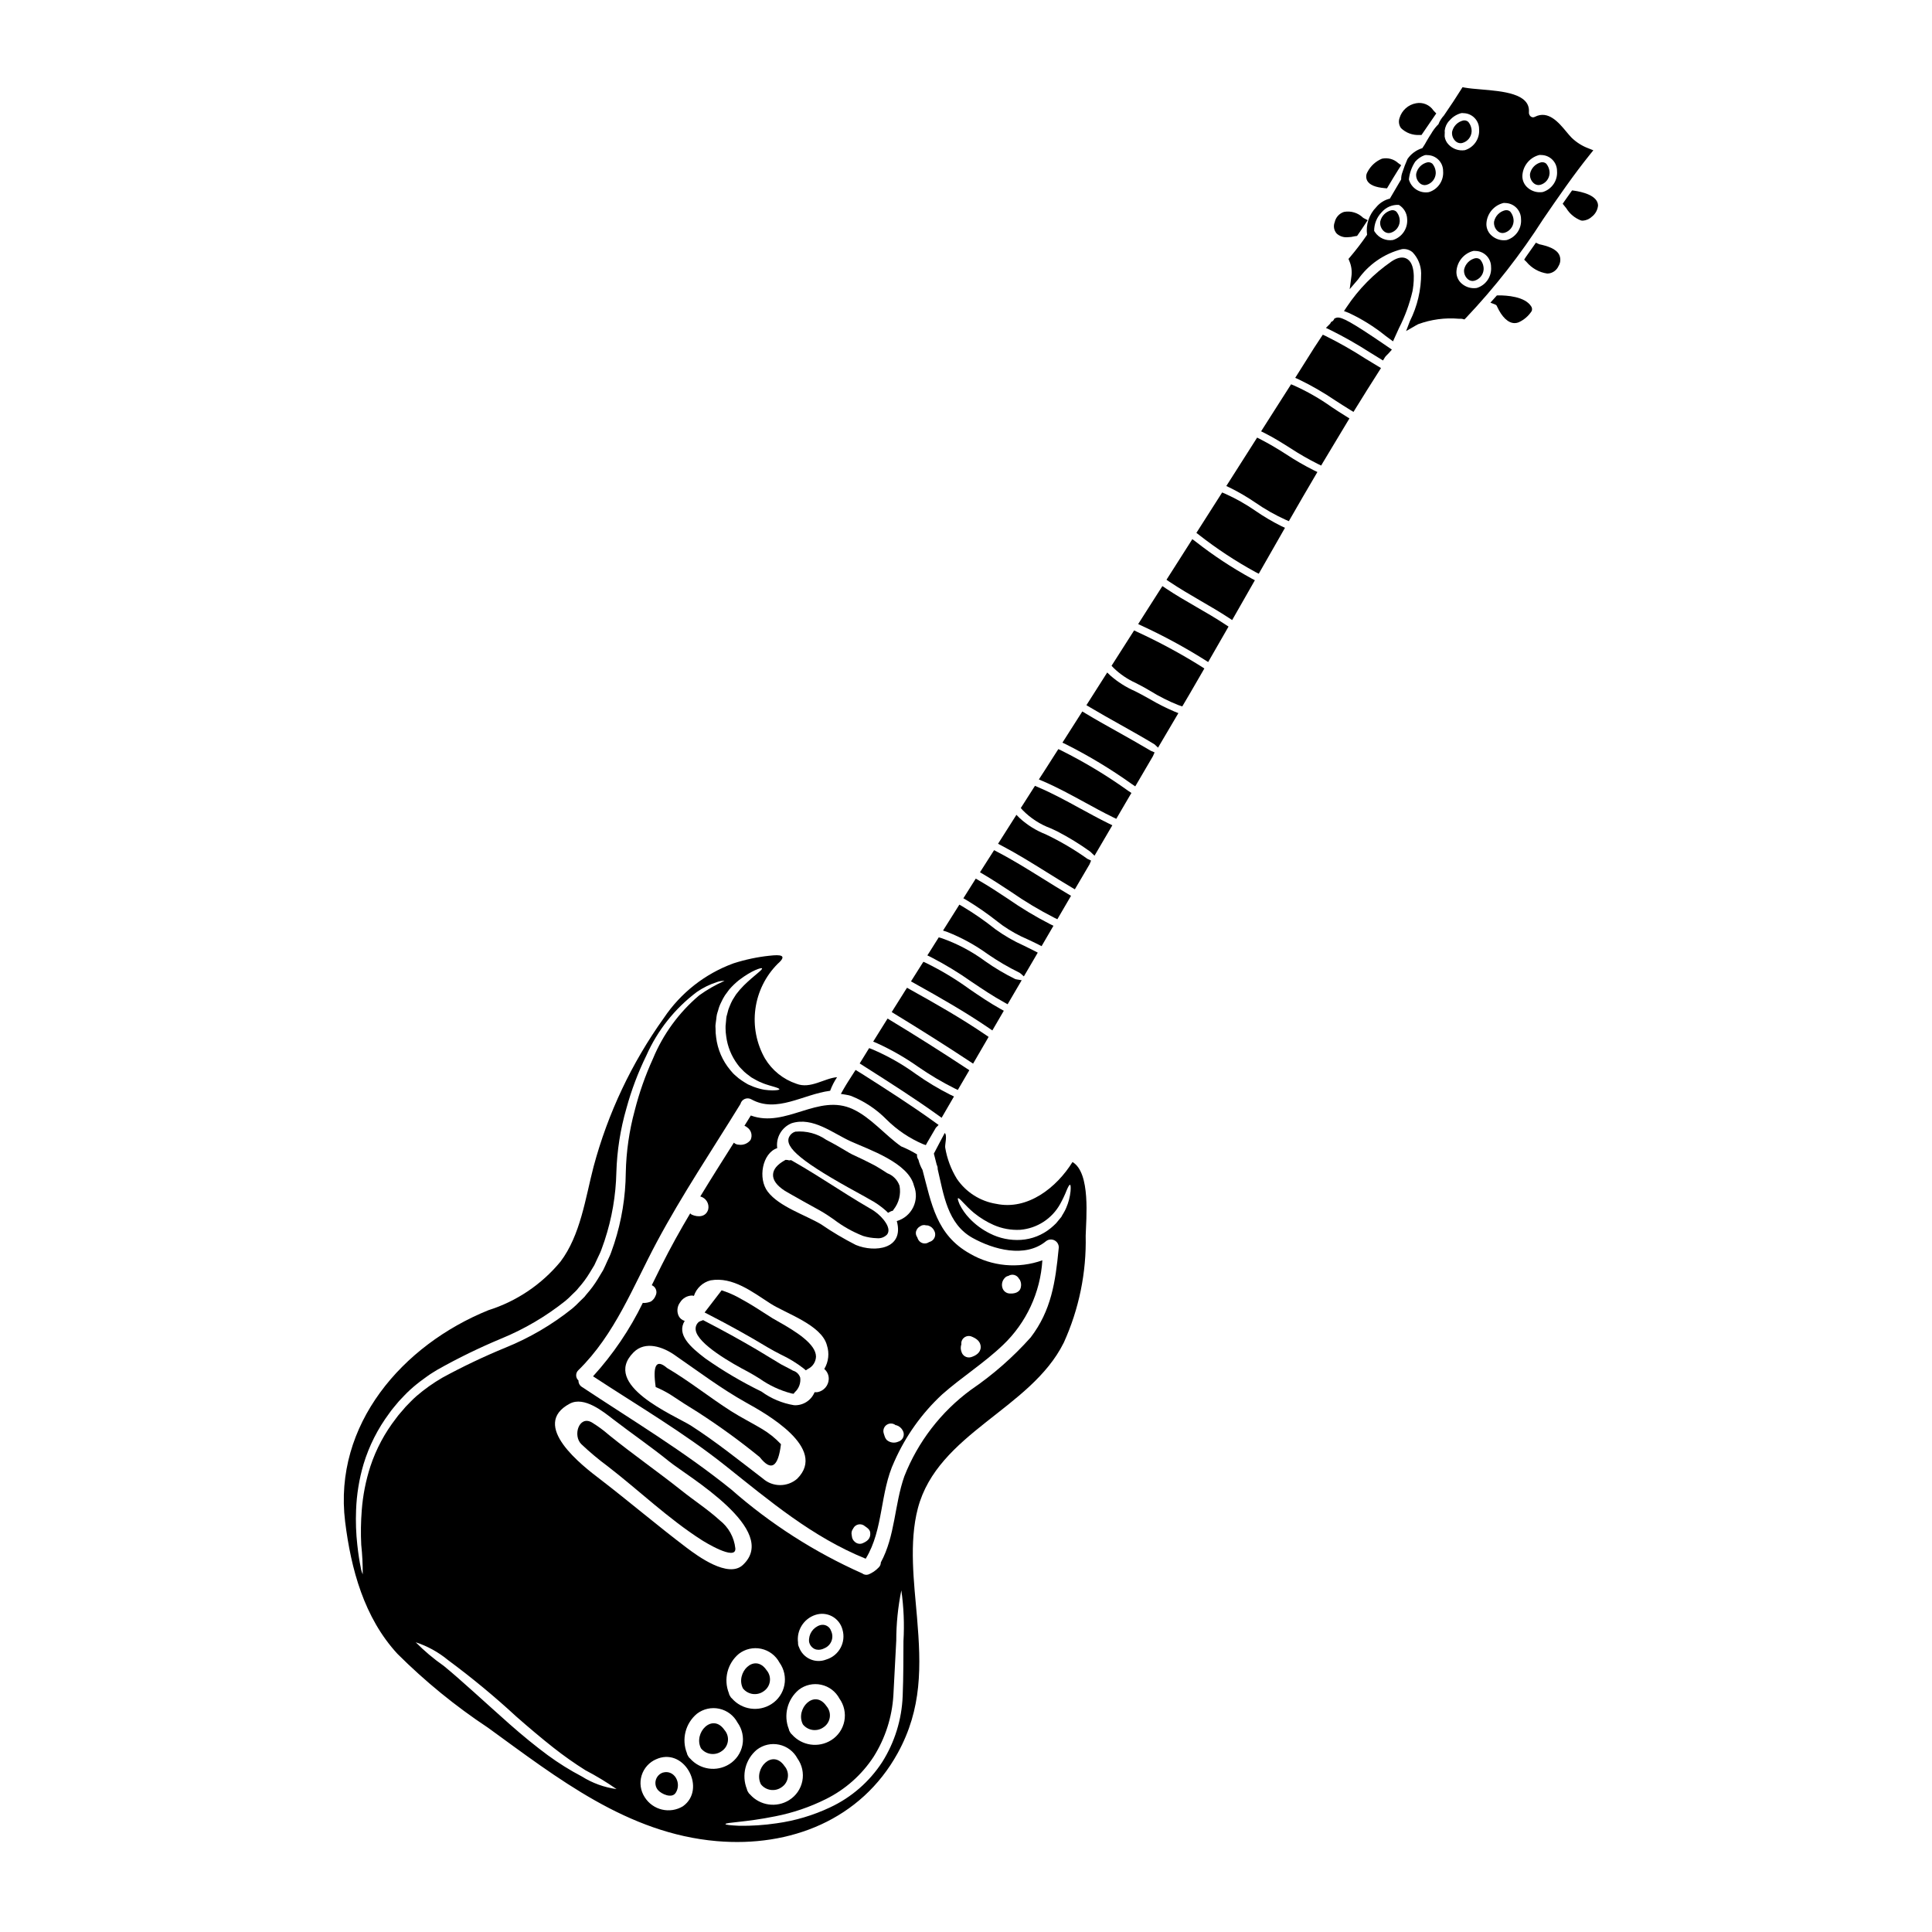 <?xml version="1.0" encoding="UTF-8"?>
<!-- Uploaded to: ICON Repo, www.svgrepo.com, Generator: ICON Repo Mixer Tools -->
<svg fill="#000000" width="800px" height="800px" version="1.1" viewBox="144 144 512 512" xmlns="http://www.w3.org/2000/svg">
 <g>
  <path d="m362.29 601.71c0.887-0.602 1.477-1.559 1.617-2.625 0.141-1.066-0.184-2.141-0.887-2.953-3.211-4.684-8.34 0.789-6.246 4.844v0.004c1.344 1.684 3.777 2.008 5.516 0.73z"/>
  <path d="m359.85 580.98c0.332 0.156 0.699 0.234 1.066 0.23 0.531-0.008 1.055-0.145 1.523-0.391 0.871-0.344 1.562-1.035 1.906-1.906 0.344-0.871 0.309-1.848-0.094-2.691-0.391-1.223-1.688-1.906-2.918-1.539-1.875 0.594-3.086 2.406-2.922 4.363 0.145 0.836 0.676 1.555 1.438 1.934z"/>
  <path d="m342.26 507.55c0.953 0.504 1.969 1.137 3.031 1.785 2.555 1.812 5.414 3.144 8.445 3.938l0.562 0.094 0.359-0.438c1.066-0.973 1.594-2.406 1.41-3.84-0.285-0.898-1-1.59-1.906-1.848-0.363-0.18-0.711-0.395-1.109-0.602-0.688-0.348-1.379-0.707-2.012-1.047-0.984-0.586-1.969-1.18-2.949-1.781-1.141-0.699-2.281-1.391-3.434-2.078-4.449-2.621-9.137-5.203-13.934-7.68l-0.395-0.215-0.43 0.184h0.004c-0.078 0.031-0.16 0.055-0.246 0.066l-0.434 0.211h0.004c-0.641 0.508-0.965 1.309-0.863 2.117 0.391 3.734 9.836 9.023 13.895 11.133z"/>
  <path d="m321.64 513.57c2.445 1.648 4.91 3.207 7.414 4.746v0.004c5.641 3.641 11.078 7.594 16.285 11.836 3.004 3.844 4.879 2.715 5.625-3.434-1.484-1.582-3.188-2.945-5.051-4.051-2.699-1.617-5.547-3.035-8.199-4.723-5.703-3.641-11.086-7.977-16.926-11.414-2.859-2.465-3.867-0.781-3.019 5.051 1.34 0.562 2.633 1.227 3.871 1.984z"/>
  <path d="m345.66 616.87c1.344 1.684 3.777 2.008 5.512 0.734 0.891-0.605 1.477-1.559 1.617-2.625 0.141-1.066-0.184-2.141-0.887-2.953-3.207-4.695-8.34 0.77-6.242 4.844z"/>
  <path d="m510.95 193.86 0.617 0.055 0.316-0.531c0.855-1.438 1.707-2.875 2.609-4.297l0.836-1.305-0.762-0.543h-0.004c-1.16-1.082-2.777-1.523-4.328-1.184-1.656 0.68-3.016 1.926-3.832 3.516-0.434 0.715-0.457 1.605-0.062 2.344 0.621 1.086 2.125 1.723 4.609 1.945z"/>
  <path d="m319.65 613.76c-0.918 0.316-1.613 1.07-1.863 2.008s-0.016 1.938 0.625 2.664c0.906 1 3.621 2.285 4.656 0.684 1.652-2.555-0.367-6.242-3.418-5.356z"/>
  <path d="m521.55 193.06c0.156 0 0.316-0.02 0.469-0.059 1.395-0.375 2.391-1.605 2.469-3.047 0.023-0.945-0.301-1.867-0.91-2.586-0.367-0.309-0.852-0.434-1.324-0.344-1.484 0.352-2.637 1.527-2.949 3.023-0.102 0.922 0.242 1.836 0.918 2.469 0.359 0.34 0.832 0.531 1.328 0.543z"/>
  <path d="m346.41 592.18c0.887-0.605 1.477-1.559 1.617-2.625 0.137-1.062-0.184-2.137-0.887-2.949-3.211-4.688-8.34 0.789-6.246 4.844 1.348 1.684 3.781 2.004 5.516 0.73z"/>
  <path d="m347.52 501.11c1.047 0.633 2.227 1.246 3.445 1.875 2.141 1.004 4.164 2.238 6.031 3.688l0.551 0.477 0.617-0.395h0.004c1.254-0.625 2.055-1.895 2.078-3.297-0.082-3.231-4.941-6.398-10.184-9.34-0.613-0.344-1.094-0.609-1.379-0.789l-1.703-1.09c-2.066-1.336-4.207-2.711-6.391-3.894v0.004c-1.484-0.883-3.051-1.609-4.68-2.172l-0.668-0.23-4.512 5.871 1.055 0.543c5.527 2.84 10.832 5.785 15.734 8.75z"/>
  <path d="m305.1 532.62c8.266 6.383 16.027 13.867 24.828 19.492 0.559 0.367 9.199 5.734 8.945 2.223-0.316-2.941-1.812-5.633-4.148-7.449-3.148-2.875-6.734-5.18-10.07-7.848-6.336-5.035-12.961-9.641-19.25-14.727-1.438-1.258-2.981-2.391-4.609-3.383-3.371-1.859-5.066 3.543-2.715 5.812h-0.004c2.223 2.098 4.566 4.062 7.023 5.879z"/>
  <path d="m512.02 205.77c0.156 0 0.309-0.02 0.457-0.059 1.395-0.379 2.391-1.609 2.469-3.051 0.027-0.949-0.301-1.871-0.914-2.59-0.363-0.312-0.848-0.438-1.316-0.34-1.484 0.352-2.629 1.523-2.945 3.016-0.102 0.922 0.234 1.84 0.914 2.477 0.359 0.344 0.84 0.539 1.336 0.547z"/>
  <path d="m408.41 388.28 1.344 1.012c2.07 1.445 4.289 2.676 6.617 3.664 0.945 0.441 1.895 0.883 2.828 1.363l0.832 0.422 3.148-5.406-0.965-0.461 0.004-0.004c-3.852-1.98-7.566-4.215-11.117-6.691-2.484-1.645-5.047-3.344-7.695-4.859l-0.82-0.477-3.285 5.211 0.891 0.512c2.856 1.734 5.598 3.644 8.219 5.715z"/>
  <path d="m405.71 396.82c2.691 1.859 5.519 3.516 8.457 4.953 0.098 0.051 0.188 0.117 0.27 0.191l0.898 0.789 1.301-2.215c0.625-1.062 1.25-2.121 1.867-3.191l0.512-0.891-0.91-0.473c-0.922-0.477-1.836-0.926-2.754-1.371h-0.008c-2.66-1.188-5.188-2.648-7.551-4.352-2.773-2.211-5.691-4.231-8.734-6.051l-0.816-0.469-4.328 6.867 1.18 0.395c3.766 1.492 7.332 3.449 10.617 5.816z"/>
  <path d="m351.98 459.57 0.473 0.277c0.461 0.273 0.918 0.535 1.371 0.789 1.227 0.699 2.453 1.387 3.676 2.074l1.492 0.82c1.539 0.836 3.125 1.699 4.57 2.676l1.418 0.973-0.004-0.004c2.375 1.809 4.988 3.281 7.769 4.371 1.18 0.359 2.398 0.559 3.633 0.594 1.016 0.117 2.027-0.254 2.727-1 0.988-1.379-0.395-3.184-0.855-3.793h0.004c-1.016-1.27-2.277-2.324-3.707-3.098-2.023-1.18-4.035-2.394-6.004-3.633l-2.68-1.699c-3.859-2.453-7.852-4.988-11.91-7.297l-0.316-0.18-0.355 0.062 0.004-0.004c-0.188 0.02-0.375-0.012-0.551-0.086l-0.543-0.039-0.223 0.125c-2.051 1.152-3.062 2.41-3.106 3.828-0.043 1.422 0.984 2.856 3.117 4.242z"/>
  <path d="m406.11 416.48 0.871 0.598 3.039-5.219-0.883-0.484c-2.832-1.574-5.578-3.441-8.227-5.254v-0.004c-3.598-2.613-7.418-4.918-11.414-6.883l-0.789-0.355-0.461 0.719c-0.762 1.18-1.523 2.402-2.273 3.598l-0.551 0.875 0.902 0.508c6.805 3.797 13.438 7.562 19.785 11.902z"/>
  <path d="m401.44 404.16c2.801 1.887 5.703 3.84 8.75 5.512l0.84 0.465 3.727-6.367-1.406-0.23v-0.008c-0.125-0.012-0.25-0.047-0.367-0.102-2.742-1.348-5.375-2.914-7.871-4.676-3.543-2.621-7.461-4.691-11.621-6.144l-0.711-0.203-1.215 1.926c-0.402 0.641-0.805 1.281-1.207 1.922l-0.602 0.934 0.996 0.484-0.004-0.004c3.707 1.918 7.281 4.086 10.691 6.492z"/>
  <path d="m421.09 365.09c-2.527-0.992-4.852-2.441-6.856-4.273l-0.871-0.879-4.867 7.668 0.945 0.496c4.043 2.113 7.992 4.574 11.809 6.949 2.238 1.398 4.477 2.785 6.746 4.129l0.852 0.5 3.887-6.617 0.418-0.992-0.965-0.465-0.004 0.004c-3.5-2.492-7.211-4.676-11.094-6.519z"/>
  <path d="m412 380.39c3.641 2.527 7.445 4.805 11.391 6.82l0.82 0.395 3.625-6.211-0.848-0.5c-2.254-1.328-4.473-2.707-6.691-4.09-3.891-2.426-7.91-4.926-12.062-7.086l-0.789-0.418-0.484 0.758c-0.914 1.414-1.816 2.832-2.707 4.242l-0.551 0.867 0.891 0.516c2.516 1.488 5 3.117 7.406 4.707z"/>
  <path d="m329.77 607.33c1.344 1.68 3.773 2 5.508 0.727 0.891-0.602 1.477-1.555 1.617-2.621 0.141-1.066-0.184-2.141-0.887-2.949-3.203-4.688-8.336 0.773-6.238 4.844z"/>
  <path d="m401.01 425.3 0.871 0.574 4.113-7.086-0.758-0.52c-6.535-4.457-13.5-8.398-20.074-12.059l-0.789-0.445-0.5 0.766c-0.156 0.238-0.312 0.48-0.422 0.68l-0.18 0.289c-0.816 1.285-1.629 2.578-2.434 3.867l-0.523 0.848 0.852 0.516c6.781 4.133 13.469 8.359 19.844 12.57z"/>
  <path d="m371.59 460.24c0.852 0.465 1.504 0.824 1.883 1.043l0.859 0.496h-0.004c1.625 0.844 3.141 1.895 4.504 3.117l0.512 0.508 0.637-0.336v0.004c0.078-0.051 0.164-0.09 0.254-0.117l0.371-0.094 0.203-0.32v0.004c1.414-1.773 1.988-4.07 1.578-6.301-0.523-1.531-1.707-2.75-3.223-3.32-1.082-0.707-2.18-1.406-3.34-2.066-1.988-1.043-3.938-1.992-5.938-2.898-0.395-0.176-1.086-0.594-1.969-1.121-1.309-0.789-3.098-1.828-4.922-2.754-2.398-1.68-5.316-2.453-8.234-2.184-0.695 0.207-1.273 0.691-1.605 1.336-1.441 2.805 3.543 6.871 18.434 15.004z"/>
  <path d="m369.52 434.42c3.531 1.41 6.734 3.535 9.402 6.246 2.773 2.762 6.047 4.977 9.641 6.519l0.789 0.281 0.395-0.719c0.441-0.762 0.887-1.523 1.332-2.285l0.945-1.617 0.719-0.723-0.938-0.672c-6.34-4.578-13.047-8.84-19.527-12.965l-1.543-0.938-0.527 0.82c-0.898 1.391-1.945 3.008-2.676 4.297l-0.695 1.23 1.398 0.223-0.004 0.004c0.438 0.062 0.867 0.164 1.289 0.297z"/>
  <path d="m392.66 439.59 0.879 0.633 3.277-5.648-0.973-0.461 0.004 0.004c-3.168-1.598-6.211-3.426-9.105-5.477-3.621-2.633-7.531-4.844-11.652-6.594l-0.758-0.289-2.508 4.062 1.602 1.02c6.391 4.062 12.992 8.262 19.234 12.75z"/>
  <path d="m387.3 426.7c3.094 2.148 6.336 4.07 9.707 5.754l0.82 0.395 3.055-5.234-0.789-0.516c-6.738-4.438-13.48-8.695-20.051-12.668l-0.824-0.5-0.516 0.816c-0.594 0.938-1.18 1.875-1.754 2.809l-1.547 2.484 1.066 0.445c3.797 1.73 7.422 3.812 10.832 6.215z"/>
  <path d="m484.88 264.42c-2.242-1.469-4.559-2.82-6.941-4.055l-0.789-0.395-0.477 0.75c-2.363 3.715-4.723 7.426-7.086 11.137l-0.605 0.945 1.016 0.477h0.004c2.328 1.156 4.574 2.473 6.719 3.938 2.539 1.762 5.231 3.285 8.047 4.559l0.789 0.336 0.434-0.75c2.172-3.793 4.379-7.59 6.594-11.348l0.539-0.926-0.969-0.465-0.004-0.004c-2.504-1.254-4.93-2.656-7.269-4.199z"/>
  <path d="m476.72 279.38c-2.543-1.762-5.25-3.285-8.078-4.551l-0.758-0.32-6.828 10.711 0.73 0.551v0.004c4.707 3.684 9.711 6.973 14.957 9.84l0.84 0.43 6.953-12.172-0.977-0.453c-2.371-1.184-4.656-2.531-6.84-4.039z"/>
  <path d="m552.5 187.01h-0.074c-1.484 0.352-2.633 1.527-2.949 3.019-0.105 0.922 0.234 1.836 0.914 2.465 0.359 0.348 0.836 0.543 1.336 0.551 0.156 0 0.312-0.02 0.461-0.059 1.395-0.375 2.391-1.605 2.465-3.047 0.027-0.945-0.297-1.867-0.91-2.59-0.348-0.285-0.801-0.41-1.242-0.34z"/>
  <path d="m505.88 239.06c-3.394-2.195-6.91-4.195-10.531-5.996l-0.789-0.367-0.473 0.703c-0.621 0.93-1.242 1.875-1.84 2.797l-5 7.934 1.035 0.465c3.312 1.602 6.504 3.441 9.547 5.508 1.336 0.859 2.664 1.719 4.023 2.547l0.84 0.508 0.512-0.836c2.043-3.332 4.125-6.633 6.234-9.934l0.539-0.852-0.863-0.52c-1.078-0.629-2.148-1.297-3.234-1.957z"/>
  <path d="m501.06 206.87c0.664-0.008 1.324-0.094 1.969-0.258l0.609-0.09 0.238-0.336c0.684-0.965 1.348-1.945 1.969-2.926l0.602-0.918-0.973-0.496 0.004 0.004c-0.098-0.051-0.188-0.113-0.277-0.176-1.332-1.289-3.207-1.855-5.031-1.516-1.25 0.402-2.184 1.438-2.457 2.719-0.418 1.027-0.211 2.199 0.527 3.023 0.77 0.695 1.789 1.047 2.82 0.969z"/>
  <path d="m460.83 287.51-0.852-0.625-0.566 0.891c-1.926 3-3.848 6.016-5.766 9.055l-0.516 0.812 0.789 0.535c2.703 1.805 5.535 3.453 8.266 5.047 2.484 1.438 5.055 2.93 7.477 4.523l0.875 0.57 6.019-10.551-0.914-0.473v-0.008c-5.199-2.848-10.152-6.117-14.812-9.777z"/>
  <path d="m565.41 184.87 0.84-1.039-1.234-0.496h-0.004c-1.695-0.625-3.238-1.598-4.531-2.856-0.434-0.438-0.895-0.992-1.379-1.574-2.023-2.43-4.785-5.769-8.359-3.938-0.332 0.188-0.742 0.156-1.051-0.07-0.379-0.289-0.57-0.762-0.508-1.234 0.305-4.871-6.891-5.481-12.672-5.965-1.621-0.133-3.148-0.27-4.273-0.469l-0.656-0.121-0.355 0.566c-1.305 2.082-2.754 4.297-4.551 6.898l0.004 0.004c-0.641 0.688-1.148 1.488-1.488 2.363l-0.395 0.395c-0.57 0.629-1.074 1.32-1.496 2.059-0.191 0.312-0.395 0.613-0.574 0.895-0.133 0.188-0.332 0.535-0.566 0.949v-0.004c-0.367 0.699-0.777 1.375-1.227 2.027-1.602 0.484-2.992 1.5-3.938 2.883-0.512 1.156-0.961 2.336-1.352 3.543-0.223 0.594-0.332 1.227-0.32 1.863l-0.082 0.133c-0.113 0.188-0.23 0.395-0.324 0.543l-2.586 4.406c-1.41 0.34-2.672 1.129-3.598 2.246-1.91 1.934-2.816 4.648-2.445 7.344-1.406 2.051-2.922 4.031-4.531 5.93l-0.395 0.461 0.23 0.562c0.559 1.309 0.746 2.746 0.535 4.152l-0.453 3.312 2.176-2.539 0.004 0.004c2.797-4.008 6.941-6.875 11.676-8.082 1.016-0.137 2.035 0.168 2.812 0.832 1.422 1.488 2.234 3.453 2.273 5.512 0.023 4.426-1 8.797-2.988 12.75l-1 2.621 2.566-1.48c0.215-0.121 0.426-0.242 0.645-0.348h0.004c3.422-1.254 7.074-1.75 10.707-1.441h0.691c0.102 0 0.203 0.012 0.301 0.043l0.543 0.145 0.395-0.395c7.637-8.059 14.488-16.824 20.469-26.176 3.957-5.773 8.027-11.715 12.461-17.215zm-16.508 8.918c-0.926-0.762-1.461-1.898-1.461-3.102 0.07-2.523 1.723-4.731 4.125-5.508l0.309-0.09c0.074-0.023 0.156-0.031 0.234-0.027 0.105 0 0.215 0.004 0.32 0.02h0.051c2.312 0.039 4.164 1.934 4.148 4.246 0.203 2.516-1.371 4.832-3.789 5.566-1.41 0.223-2.848-0.18-3.938-1.105zm-17.48 25.41v0.004c-0.922-0.762-1.457-1.898-1.457-3.094 0.074-2.527 1.73-4.734 4.137-5.512l0.293-0.082c0.078-0.023 0.156-0.035 0.238-0.031 0.105 0 0.211 0.004 0.316 0.02h0.051c2.312 0.035 4.164 1.93 4.148 4.242 0.207 2.516-1.367 4.836-3.781 5.57-1.414 0.219-2.856-0.188-3.945-1.113zm7.941-12.711v0.004c-0.922-0.762-1.457-1.898-1.453-3.098 0.066-2.481 1.672-4.656 4.023-5.453l0.395-0.125c0.082-0.023 0.168-0.035 0.258-0.035 0.078 0 0.172 0 0.305 0.02h-0.004c2.324 0.031 4.195 1.922 4.199 4.246 0.211 2.516-1.367 4.836-3.781 5.57-1.414 0.223-2.856-0.188-3.941-1.125zm-11.309-30.445c0.746-0.922 1.746-1.605 2.875-1.969l0.293-0.086c0.18-0.039 0.367-0.039 0.551 0h0.055c2.312 0.039 4.164 1.934 4.148 4.246 0.207 2.516-1.367 4.832-3.781 5.566-1.605 0.238-3.227-0.332-4.332-1.52-0.555-0.574-0.91-1.309-1.016-2.102-0.016-0.199-0.012-0.398 0.008-0.594 0.031-0.316 0.031-0.633 0-0.949 0.109-0.977 0.523-1.891 1.18-2.621zm-9.004 10.793c0.664-0.762 1.508-1.344 2.457-1.691h0.031l0.148-0.035c0.184-0.039 0.371-0.039 0.555 0h0.051c2.316 0.031 4.168 1.93 4.148 4.246 0.207 2.516-1.367 4.832-3.781 5.566-2.367 0.402-4.656-1.051-5.293-3.367 0.176-1.684 0.754-3.305 1.684-4.719zm-8.914 13.43c1.133-1.332 2.82-2.062 4.57-1.969 1.324 0.789 2.156 2.203 2.207 3.742 0.203 2.516-1.371 4.832-3.781 5.57-1.84 0.285-3.676-0.516-4.727-2.051l-0.242-0.367v0.004c-0.008-1.84 0.699-3.606 1.973-4.93z"/>
  <path d="m461.07 304.86c-2.727-1.574-5.547-3.203-8.188-4.981l-0.836-0.559-0.543 0.848c-1.211 1.887-2.414 3.777-3.621 5.672l-2.254 3.543 1.012 0.477c5.738 2.652 11.305 5.672 16.66 9.031l0.875 0.555 5.402-9.398-0.789-0.512c-2.512-1.66-5.16-3.211-7.719-4.676z"/>
  <path d="m537.18 215.37c0.027-0.941-0.297-1.863-0.914-2.582-0.34-0.297-0.797-0.426-1.242-0.355h-0.078c-1.484 0.348-2.629 1.527-2.945 3.016-0.102 0.922 0.238 1.84 0.918 2.469 0.359 0.344 0.836 0.539 1.336 0.547 0.152 0 0.309-0.02 0.457-0.059 1.391-0.375 2.387-1.598 2.469-3.035z"/>
  <path d="m542.96 199.72h-0.07c-1.484 0.348-2.633 1.523-2.945 3.016-0.105 0.922 0.234 1.836 0.91 2.473 0.359 0.344 0.84 0.543 1.34 0.551 0.156 0 0.309-0.023 0.461-0.059 1.395-0.379 2.387-1.609 2.465-3.051 0.023-0.949-0.301-1.871-0.91-2.59-0.348-0.293-0.805-0.418-1.25-0.34z"/>
  <path d="m520.17 179.77h0.543l0.305-0.445c1.051-1.539 2.098-3.07 3.148-4.598l0.461-0.66-0.562-0.586c-0.07-0.07-0.133-0.145-0.195-0.219-1.008-1.488-2.801-2.234-4.566-1.902-2.102 0.363-3.816 1.891-4.418 3.938-0.305 0.895-0.156 1.887 0.395 2.656 1.305 1.262 3.078 1.918 4.891 1.816z"/>
  <path d="m498.25 228.18-0.586 0.203-0.223 0.395h-0.004c-0.086 0.168-0.223 0.305-0.395 0.395l-0.281 0.137-0.148 0.281h0.004c-0.066 0.117-0.148 0.23-0.246 0.324l-0.984 0.984 1.258 0.598h0.004c3.574 1.777 7.051 3.75 10.41 5.914l3.449 2.121 0.516-0.844c0.055-0.098 0.121-0.188 0.199-0.27 0.305-0.293 0.613-0.598 0.902-0.922l0.742-0.844-2.301-1.574c-8.289-5.633-11.035-7.176-12.316-6.898z"/>
  <path d="m517 212.68c-1.102-0.73-2.504-0.535-4.188 0.57-4.723 3.254-8.781 7.379-11.953 12.156l-0.688 1.031 1.156 0.438v-0.004c3.519 1.629 6.824 3.684 9.84 6.121l1.996 1.473 0.496-1.117c0.355-0.789 0.719-1.574 1.086-2.391 1.59-3.106 2.793-6.394 3.586-9.797 0.203-1.125 1.141-6.84-1.332-8.48z"/>
  <path d="m496.87 251.85c-3.129-2.219-6.465-4.125-9.961-5.695l-0.758-0.312-0.445 0.695c-1.348 2.125-2.703 4.254-4.07 6.379l-3.43 5.387 0.98 0.488c2.281 1.141 4.504 2.539 6.648 3.891 2.406 1.578 4.902 3.016 7.477 4.301l0.812 0.395 0.457-0.789c2.164-3.637 4.34-7.258 6.527-10.859l0.508-0.84-0.824-0.52c-1.324-0.789-2.621-1.668-3.922-2.519z"/>
  <path d="m445.34 311.44-0.789-0.371-5.977 9.363 0.52 0.559c1.723 1.672 3.719 3.027 5.906 4.012 0.738 0.395 1.492 0.789 2.234 1.18l1.527 0.883c2.398 1.488 4.926 2.762 7.551 3.805l1.004 0.336 1.969-3.34c1.141-1.969 2.289-3.938 3.418-5.902l0.465-0.816-0.789-0.504-0.004-0.004c-5.477-3.426-11.164-6.496-17.035-9.199z"/>
  <path d="m430.23 358.23c-3.602-1.969-7.324-4.004-11.191-5.648l-0.758-0.328-0.453 0.699c-0.973 1.508-1.941 3.035-2.91 4.562l-0.395 0.617 0.477 0.551 0.004 0.004c2.09 2.137 4.625 3.781 7.43 4.82 0.566 0.262 1.129 0.523 1.688 0.789 3.062 1.578 6.004 3.383 8.801 5.394l1.137 1.082 4.723-8.066-0.957-0.465c-2.551-1.254-5.113-2.656-7.594-4.012z"/>
  <path d="m428.22 451.95c-4.164 6.723-11.852 12.871-20.238 11.074v0.004c-4.234-0.688-8-3.09-10.406-6.641-1.551-2.527-2.598-5.332-3.086-8.254-0.125-0.812 0.605-3.258-0.125-3.879-0.953 1.812-1.941 3.637-2.879 5.465 0.254 1.004 0.512 1.988 0.762 2.988h0.004c0.18 0.336 0.262 0.715 0.238 1.098 1.602 6.781 2.57 14.52 9.215 18.234 5.574 3.113 13.961 5.414 19.461 0.922 0.68-0.566 1.645-0.641 2.406-0.188 0.758 0.453 1.152 1.336 0.977 2.207-0.844 8.738-1.941 16.301-7.402 23.445-4.695 5.258-10.012 9.922-15.84 13.887-7.926 5.824-14.047 13.77-17.648 22.922-2.652 7.562-2.402 15.777-6.231 22.828v0.004c0.004 0.512-0.211 1-0.586 1.348-0.762 0.805-1.688 1.434-2.715 1.844-0.57 0.184-1.191 0.066-1.656-0.305-12.609-5.609-24.293-13.094-34.66-22.207-12.5-10.105-26.227-18.332-39.605-27.199l0.004 0.004c-0.586-0.363-0.934-1.016-0.906-1.703-0.387-0.344-0.613-0.84-0.617-1.359-0.008-0.52 0.207-1.016 0.586-1.371 9.723-9.516 14.488-22.195 20.777-33.949 6.738-12.594 14.711-24.465 22.18-36.605 0.148-0.594 0.566-1.086 1.129-1.328 0.566-0.242 1.211-0.207 1.742 0.094 6.769 3.762 13.73-1.352 20.891-2.258h0.004c0.469-1.273 1.086-2.484 1.84-3.606-3.387 0.273-7.039 3.195-10.773 1.746h0.004c-3.5-1.168-6.461-3.551-8.355-6.719-2.246-3.973-3.137-8.57-2.527-13.094 0.605-4.523 2.676-8.723 5.894-11.957 2.699-2.363 0.746-2.496-2.16-2.16v-0.004c-3.238 0.344-6.43 1.023-9.531 2.019-7.531 2.746-13.996 7.816-18.457 14.473-8.535 11.922-14.848 25.281-18.637 39.445-2.16 8.309-3.449 18.129-8.785 25.168v-0.004c-4.988 6.027-11.605 10.484-19.062 12.836-22.766 9.215-41.148 30.309-37.984 56.043 1.555 12.594 5.051 25.48 13.867 35.031 7.328 7.305 15.363 13.859 23.988 19.57 18.445 13.383 36.969 28.023 60.613 30.059 19.445 1.684 38.219-5.625 47.977-23.336 6.481-11.789 6.211-22.941 5.117-35.922-0.789-9.23-2.176-19.855 0.223-28.961 5.273-19.906 29.883-26.23 38.637-43.832l0.004 0.004c4.055-8.91 6.047-18.617 5.828-28.402 0.113-4.449 1.371-16.664-3.492-19.52zm-68.152 120.02c1.469-0.496 3.078-0.359 4.441 0.375 1.363 0.734 2.359 2 2.754 3.5 0.996 3.375-0.918 6.922-4.285 7.941-1.391 0.555-2.945 0.52-4.312-0.098-1.363-0.617-2.418-1.762-2.918-3.172-0.105-0.199-0.18-0.414-0.219-0.637-0.039-0.184-0.047-0.371-0.035-0.555-0.445-3.234 1.477-6.328 4.574-7.356zm-4.367 19.824c1.684-1.289 3.848-1.773 5.918-1.32 2.07 0.449 3.84 1.789 4.836 3.656 1.238 1.73 1.711 3.891 1.301 5.981-0.41 2.086-1.66 3.91-3.465 5.043-3.359 2.121-7.762 1.492-10.402-1.48-0.23-0.18-0.414-0.414-0.539-0.68-0.16-0.223-0.262-0.48-0.301-0.75-1.469-3.691-0.398-7.906 2.652-10.449zm-2.527 29.234v-0.004c-3.363 2.125-7.766 1.496-10.402-1.477-0.234-0.18-0.422-0.414-0.543-0.684-0.156-0.223-0.262-0.477-0.301-0.746-1.465-3.688-0.395-7.898 2.652-10.434 1.684-1.293 3.848-1.777 5.918-1.324 2.07 0.449 3.84 1.785 4.836 3.656 1.234 1.73 1.703 3.891 1.293 5.973-0.414 2.086-1.664 3.906-3.465 5.035zm-2.606-36.43c1.238 1.727 1.711 3.891 1.301 5.977-0.406 2.086-1.66 3.914-3.461 5.043-3.363 2.125-7.766 1.5-10.402-1.477-0.234-0.18-0.418-0.414-0.539-0.684-0.16-0.219-0.266-0.477-0.305-0.746-1.465-3.688-0.395-7.898 2.652-10.438 1.68-1.289 3.844-1.773 5.914-1.328 2.07 0.449 3.84 1.781 4.84 3.652zm-43.957-64.387c4.875 3.746 9.961 7.227 14.746 11.102 4.781 3.879 29.469 18.203 19.492 27.434-3.879 3.59-12.008-2.414-14.852-4.559-7.769-5.875-15.188-12.203-22.91-18.141-4.762-3.609-18.789-14.395-8.07-20.074 3.828-2.008 8.879 2.141 11.594 4.238zm30.699-114.05v0.004c0.781-0.891 1.637-1.707 2.559-2.445 3.449-2.621 5.902-3.336 6.07-3.098 0.234 0.367-2.004 1.777-4.797 4.512-0.75 0.746-1.445 1.547-2.082 2.394-0.289 0.477-0.602 0.973-0.922 1.465-0.289 0.535-0.547 1.086-0.766 1.652-0.266 0.578-0.461 1.188-0.586 1.812-0.078 0.301-0.172 0.617-0.254 0.938-0.082 0.32-0.062 0.664-0.109 1.016-0.047 0.352-0.062 0.668-0.094 1.016 0 0.129-0.047 0.43-0.047 0.43v0.574l-0.004-0.004c0 0.746 0.059 1.488 0.176 2.227 0.344 2.676 1.371 5.223 2.984 7.387 0.34 0.5 0.734 0.957 1.184 1.367 0.383 0.434 0.809 0.828 1.27 1.18 0.43 0.32 0.844 0.637 1.234 0.938l1.402 0.789v-0.004c0.398 0.223 0.812 0.414 1.238 0.574 0.367 0.172 0.742 0.32 1.129 0.445 0.762 0.219 1.398 0.477 1.969 0.602 1.078 0.305 1.68 0.539 1.68 0.73s-0.648 0.285-1.844 0.301c-0.723-0.012-1.445-0.07-2.16-0.172-0.969-0.176-1.918-0.441-2.84-0.785l-1.48-0.633c-0.648-0.367-1.078-0.652-1.648-1.02v-0.004c-0.562-0.367-1.086-0.781-1.574-1.238-0.551-0.457-1.043-0.973-1.477-1.539-2.055-2.465-3.356-5.473-3.738-8.66-0.117-0.785-0.172-1.582-0.156-2.379l-0.031-0.57c0-0.395 0.047-0.461 0.062-0.699 0.047-0.395 0.109-0.789 0.156-1.18 0.047-0.395 0.078-0.789 0.16-1.18 0.082-0.395 0.219-0.746 0.332-1.113v-0.008c0.184-0.73 0.445-1.441 0.789-2.113 0.297-0.652 0.633-1.281 1.016-1.887 0.414-0.566 0.812-1.109 1.191-1.617zm-85.855 110.7c-0.844 1.047-1.777 1.969-2.527 3.051-2.957 3.805-5.246 8.086-6.762 12.66-1.23 3.797-2.004 7.727-2.301 11.707-0.238 3.027-0.281 6.07-0.133 9.105 0.281 2.598 0.41 5.215 0.395 7.832-0.277-0.629-0.465-1.289-0.555-1.969-0.273-1.305-0.602-3.254-0.875-5.781-0.348-3.082-0.457-6.184-0.332-9.277 0.148-4.137 0.816-8.234 1.988-12.203 1.469-4.832 3.766-9.371 6.781-13.422 0.762-1.129 1.715-2.144 2.59-3.238 1.031-1.082 1.891-2.035 2.988-3.035 1.102-1.004 2.266-1.945 3.477-2.812 0.602-0.43 1.203-0.891 1.828-1.305 0.621-0.414 1.285-0.789 1.938-1.203 5.484-3.09 11.152-5.848 16.965-8.266 6.086-2.508 11.781-5.859 16.926-9.965 0.637-0.531 1.242-1.098 1.816-1.699l0.891-0.859 0.203-0.219 0.094-0.078 0.062-0.082 0.414-0.508c1.102-1.23 2.086-2.559 2.941-3.973l1.223-2.016c0.332-0.73 0.664-1.449 1.016-2.176 0.352-0.727 0.699-1.434 0.953-2.191 0.25-0.758 0.539-1.496 0.789-2.238l-0.004-0.004c1.918-5.812 2.961-11.879 3.098-17.996 0.172-5.754 1.066-11.461 2.668-16.984 1.316-4.816 3.082-9.5 5.277-13.98 2.949-6.668 7.555-12.473 13.383-16.855 1.625-1.121 3.406-2 5.289-2.606 0.652-0.25 1.344-0.363 2.043-0.34-2.356 1.043-4.598 2.328-6.691 3.832-5.379 4.543-9.59 10.312-12.281 16.82-2.016 4.422-3.633 9.016-4.828 13.727-1.453 5.363-2.246 10.887-2.363 16.445-0.059 6.383-1.094 12.723-3.066 18.793-0.273 0.789-0.559 1.574-0.828 2.383-0.27 0.809-0.684 1.539-1.02 2.316-0.336 0.781-0.711 1.574-1.078 2.34-0.445 0.742-0.906 1.508-1.367 2.269h0.004c-0.895 1.477-1.922 2.867-3.066 4.16l-0.395 0.492-0.094 0.129-0.172 0.172-0.238 0.234-0.953 0.926-0.004 0.004c-0.609 0.645-1.258 1.254-1.938 1.824-5.352 4.277-11.293 7.758-17.641 10.328-5.727 2.352-11.32 5.012-16.758 7.977-2.434 1.41-4.727 3.043-6.856 4.875-1.008 0.875-2.039 1.988-2.914 2.879zm46.734 97.926 0.004-0.004c-3.156-1.656-6.184-3.547-9.055-5.656-3.227-2.387-6.625-5.164-10.07-8.199-6.863-6.086-12.887-11.707-17.492-15.473v0.004c-2.652-1.852-5.133-3.941-7.406-6.242 3.125 1.023 6.031 2.625 8.566 4.723 6.301 4.66 12.348 9.66 18.105 14.98 3.414 3 6.719 5.781 9.801 8.211 2.719 2.144 5.551 4.144 8.48 5.988 2.859 1.492 5.621 3.164 8.266 5.004-3.266-0.449-6.402-1.586-9.195-3.34zm26.832 7.871c-3.477 2.129-8.02 1.059-10.18-2.402-1.102-1.703-1.395-3.805-0.801-5.746 0.598-1.938 2.016-3.516 3.883-4.309l0.16-0.047c0.109-0.047 0.203-0.109 0.301-0.141 7.293-2.648 12.77 8.219 6.637 12.637zm1.859-12.629v-0.004c-0.23-0.184-0.414-0.418-0.539-0.684-0.156-0.223-0.262-0.477-0.305-0.746-1.461-3.688-0.391-7.898 2.66-10.438 1.68-1.289 3.844-1.773 5.914-1.324 2.074 0.449 3.84 1.789 4.836 3.66 1.242 1.727 1.715 3.891 1.305 5.977s-1.664 3.91-3.465 5.043c-3.367 2.121-7.773 1.484-10.406-1.496zm56.336-16.508v-0.004c-0.246 6.191-2.117 12.207-5.418 17.445-3.391 5.215-8.172 9.371-13.805 12.008-4.496 2.125-9.289 3.551-14.219 4.227-3.273 0.488-6.586 0.703-9.898 0.652-2.316-0.109-3.606-0.25-3.621-0.445 0-0.477 5.211-0.445 13.188-2.062 4.668-0.91 9.195-2.453 13.453-4.578 5.141-2.555 9.508-6.438 12.645-11.246 3.062-4.875 4.856-10.441 5.211-16.188 0.289-5.453 0.555-10.359 0.762-14.488h0.004c-0.004-4.496 0.449-8.98 1.348-13.383 0.633 4.457 0.82 8.965 0.559 13.457-0.035 4.144 0.016 9.004-0.207 14.594zm44.496-133.87c-0.152 1.523-0.539 3.012-1.145 4.418-0.188 0.453-0.41 0.895-0.664 1.316l-0.395 0.664-0.191 0.336v0.031l-0.062 0.098-0.031 0.047-0.078 0.078-0.129 0.156c-0.363 0.445-0.742 0.902-1.141 1.383l-0.004 0.004c-0.449 0.449-0.922 0.879-1.414 1.285-2.242 1.84-5.004 2.93-7.894 3.113-2.848 0.18-5.688-0.406-8.23-1.699-2.035-1.008-3.875-2.367-5.434-4.019-1.043-1.09-1.914-2.332-2.59-3.684-0.395-0.953-0.57-1.527-0.43-1.621 0.367-0.234 1.668 1.73 4.305 3.938l0.004-0.004c1.574 1.273 3.309 2.332 5.16 3.148 2.215 0.969 4.625 1.402 7.035 1.273 4.43-0.375 8.379-2.922 10.551-6.797 0.668-1.199 1.258-2.441 1.762-3.719 0.395-0.938 0.699-1.461 0.875-1.414 0.172 0.047 0.219 0.621 0.141 1.668z"/>
  <path d="m561.21 194.54-0.586-0.082-0.352 0.48c-0.578 0.789-1.152 1.617-1.727 2.453l-0.418 0.609 0.949 1.18c0.91 1.496 2.297 2.641 3.934 3.258 0.141 0.027 0.281 0.043 0.426 0.043 0.906-0.059 1.762-0.43 2.422-1.051 0.934-0.719 1.527-1.797 1.641-2.973-0.066-2.738-4.422-3.641-6.289-3.918z"/>
  <path d="m425.26 342.89-0.789-0.367-0.926 1.438c-0.82 1.273-1.637 2.547-2.438 3.82l-1.797 2.777 1.082 0.461c3.781 1.625 7.457 3.633 11.02 5.578 2.465 1.348 5.012 2.754 7.59 4.004l0.824 0.395 1.398-2.394c0.711-1.227 1.426-2.449 2.144-3.668l0.473-0.789-0.789-0.523v0.004c-5.637-4.047-11.586-7.637-17.793-10.734z"/>
  <path d="m551.86 208.71-0.832-0.395-0.477 0.688c-0.73 1.043-1.441 2.055-2.176 3.09l-0.453 0.719 0.602 0.582v0.004c1.391 1.68 3.356 2.781 5.512 3.094 0.176 0 0.348-0.012 0.523-0.043 1.094-0.195 2.019-0.926 2.469-1.941 0.547-0.883 0.625-1.98 0.207-2.93-0.797-1.684-3.164-2.394-5.375-2.867z"/>
  <path d="m541.14 222.28v0.672-0.668h-0.441l-1.723 1.922 1.336 0.523-0.004-0.004c0.184 0.082 0.328 0.234 0.395 0.426 1.316 2.91 2.988 4.477 4.691 4.477 0.352 0 0.699-0.066 1.027-0.195 1.43-0.637 2.644-1.676 3.492-2.992 0.152-0.379 0.121-0.801-0.078-1.156-1.625-2.762-6.691-3.012-8.695-3.004z"/>
  <path d="m448.83 329.34c-1.18-0.664-2.394-1.336-3.637-1.969l-0.418-0.211c-2.359-1.031-4.547-2.414-6.484-4.109l-0.867-0.832-5.512 8.66 0.871 0.52c2.699 1.613 5.449 3.148 8.195 4.688 2.957 1.66 6.016 3.371 9.016 5.199l0.895 0.848 5.394-9.148-1.062-0.426c-2.195-0.938-4.332-2.012-6.391-3.219z"/>
  <path d="m531.07 181.95c0.156 0 0.312-0.023 0.461-0.062 1.391-0.371 2.383-1.594 2.465-3.027 0.027-0.945-0.297-1.867-0.91-2.586-0.363-0.312-0.852-0.438-1.32-0.344-1.484 0.348-2.633 1.523-2.949 3.016-0.102 0.922 0.238 1.836 0.918 2.465 0.363 0.344 0.84 0.535 1.336 0.539z"/>
  <path d="m440.05 337.86c-2.816-1.574-5.637-3.148-8.402-4.82l-0.824-0.496-5.269 8.266 1.004 0.477c6.066 3.055 11.891 6.574 17.422 10.523l0.871 0.586 0.531-0.902c1.387-2.363 2.769-4.723 4.148-7.086l0.445-1.012-1.02-0.438c-2.938-1.75-5.973-3.449-8.906-5.098z"/>
  <path d="m316.51 488.91c-0.578 0.242-1.199 0.375-1.828 0.391-0.109 0.008-0.223-0.004-0.332-0.031-3.445 7.086-7.887 13.641-13.188 19.465 11.758 7.719 24.008 14.883 35.031 23.652 11.836 9.422 23.082 18.953 37.234 24.691 0 0 0-0.051 0.031-0.066 4.723-7.766 3.688-17.473 7.551-25.703 2.973-6.734 7.293-12.789 12.691-17.793 5.18-4.574 11.125-8.305 16.109-13.086h0.004c6.18-5.894 9.902-13.91 10.422-22.434-6.356 2.277-13.395 1.625-19.223-1.781-8.887-4.977-10.156-13.242-12.539-22.176-0.484-0.844-0.852-1.754-1.082-2.699-0.305-0.402-0.438-0.91-0.363-1.414-1.348-0.824-2.762-1.535-4.227-2.129-4.289-3.019-7.992-7.625-12.742-9.84-9.215-4.328-17.711 5.082-27.086 1.664-0.555 0.906-1.113 1.812-1.684 2.719v0.004c0.277 0.094 0.531 0.242 0.746 0.441 1.062 0.738 1.434 2.137 0.875 3.305-0.723 0.949-1.898 1.434-3.082 1.27-0.5-0.004-0.984-0.195-1.348-0.539-2.988 4.723-5.992 9.465-8.895 14.25h-0.004c1.504 0.391 2.434 1.895 2.109 3.414-0.586 2.066-2.731 2.16-4.383 1.398-0.152-0.086-0.285-0.199-0.395-0.332-2.684 4.504-5.242 9.109-7.606 13.828-0.859 1.73-1.715 3.481-2.574 5.211 0.527 0.219 0.934 0.652 1.121 1.188s0.141 1.125-0.133 1.625c-0.234 0.617-0.66 1.145-1.215 1.508zm93.809-6.297c0.246-0.258 0.57-0.43 0.918-0.492 0.461-0.293 1.02-0.383 1.547-0.246 0.527 0.137 0.977 0.484 1.238 0.961 0.047 0.062 0.109 0.141 0.188 0.25 0.059 0.059 0.105 0.133 0.125 0.211 0.273 0.574 0.34 1.223 0.195 1.84-0.289 1.508-1.941 1.73-2.941 1.652v0.004c-0.883-0.031-1.648-0.609-1.922-1.449-0.324-0.957-0.07-2.016 0.652-2.723zm-11.547 17.648h-0.004c-0.031-0.254-0.012-0.512 0.047-0.762 0.305-1.051 1.391-1.664 2.449-1.383 1.336 0.496 2.633 1.285 2.633 2.879 0 1.508-1.367 2.316-2.633 2.684v-0.004c-1.059 0.266-2.137-0.352-2.449-1.395-0.258-0.645-0.273-1.359-0.047-2.012zm-26.371 52.789h-0.004c-0.684 0.191-1.418-0.004-1.922-0.508-0.332-0.289-0.566-0.68-0.668-1.109-0.031-0.207-0.062-0.414-0.094-0.605-0.148-0.613 0-1.258 0.395-1.75 0.012-0.051 0.035-0.098 0.062-0.141 0.555-0.941 1.766-1.262 2.715-0.715 0.668 0.512 1.605 0.953 1.73 1.895 0.195 1.652-0.836 2.402-2.219 2.941zm9.676-27.004h-0.004c-1.012 0.465-2.199 0.305-3.051-0.414-0.293-0.324-0.504-0.711-0.617-1.129-0.066-0.137-0.113-0.281-0.145-0.43-0.031-0.109-0.062-0.219-0.094-0.348h-0.004c-0.203-0.828 0.141-1.695 0.859-2.156 0.715-0.465 1.648-0.422 2.316 0.105 0.094 0 0.207 0.031 0.273 0.047 0.711 0.23 1.297 0.734 1.637 1.398 0.305 0.535 0.348 1.18 0.121 1.75-0.23 0.57-0.707 1.008-1.297 1.184zm4.723-55.793h-0.004c0.156-0.523 0.508-0.961 0.984-1.227 0.469-0.363 1.086-0.473 1.652-0.297 0.199-0.008 0.395 0.016 0.586 0.062 0.699 0.215 1.27 0.719 1.574 1.379 0.293 0.539 0.328 1.176 0.102 1.742-0.23 0.566-0.699 1-1.281 1.184-0.062 0.031-0.125 0.051-0.191 0.062-0.449 0.324-1.012 0.445-1.551 0.332-0.543-0.113-1.012-0.445-1.293-0.922-0.125-0.207-0.223-0.43-0.285-0.664-0.359-0.469-0.477-1.078-0.316-1.645zm-36.824-21.988h-0.004c-0.387-2.824 1.199-5.547 3.844-6.609 5.621-1.746 10.832 2.637 15.707 4.844 4.75 2.144 15.285 5.672 16.695 11.758h0.004c0.73 1.84 0.652 3.902-0.215 5.68-0.867 1.777-2.445 3.106-4.344 3.66 2.035 7.477-5.902 8.387-10.836 6.336v0.004c-3.211-1.633-6.309-3.473-9.277-5.512-4.191-2.465-11.055-4.656-14.074-8.598-2.703-3.5-1.449-10.238 2.477-11.555zm-25.77 40.934h-0.004c0.66-1.121 1.848-1.824 3.148-1.871 0.191 0 0.367 0.062 0.543 0.094 0.668-2.035 2.332-3.59 4.41-4.117 5.902-1.035 11.137 3.113 15.871 6.148 4.035 2.606 13.52 5.641 14.957 11.02h-0.004c0.707 2.106 0.457 4.418-0.684 6.32 0.805 0.684 1.242 1.703 1.18 2.758-0.098 1.645-1.281 3.023-2.891 3.367-0.285 0.043-0.574 0.055-0.859 0.031-0.891 2.184-3.062 3.562-5.418 3.449-3.129-0.512-6.094-1.75-8.656-3.621-5.18-2.527-10.152-5.457-14.867-8.77-4.07-3.082-7.676-6.387-5.484-9.961-0.68-0.184-1.25-0.645-1.574-1.273-0.559-1.152-0.441-2.519 0.309-3.562zm-1.391 13.918c6.211 4.285 12.328 8.91 18.938 12.594 5.086 2.828 21.648 12.027 13.52 20.16v0.004c-2.613 2.273-6.512 2.254-9.105-0.047-6.297-4.812-12.438-9.77-19.109-14.059-4.512-2.777-23.797-10.738-15.156-19.383 3.113-3.133 7.805-1.449 10.914 0.73z"/>
 </g>
</svg>